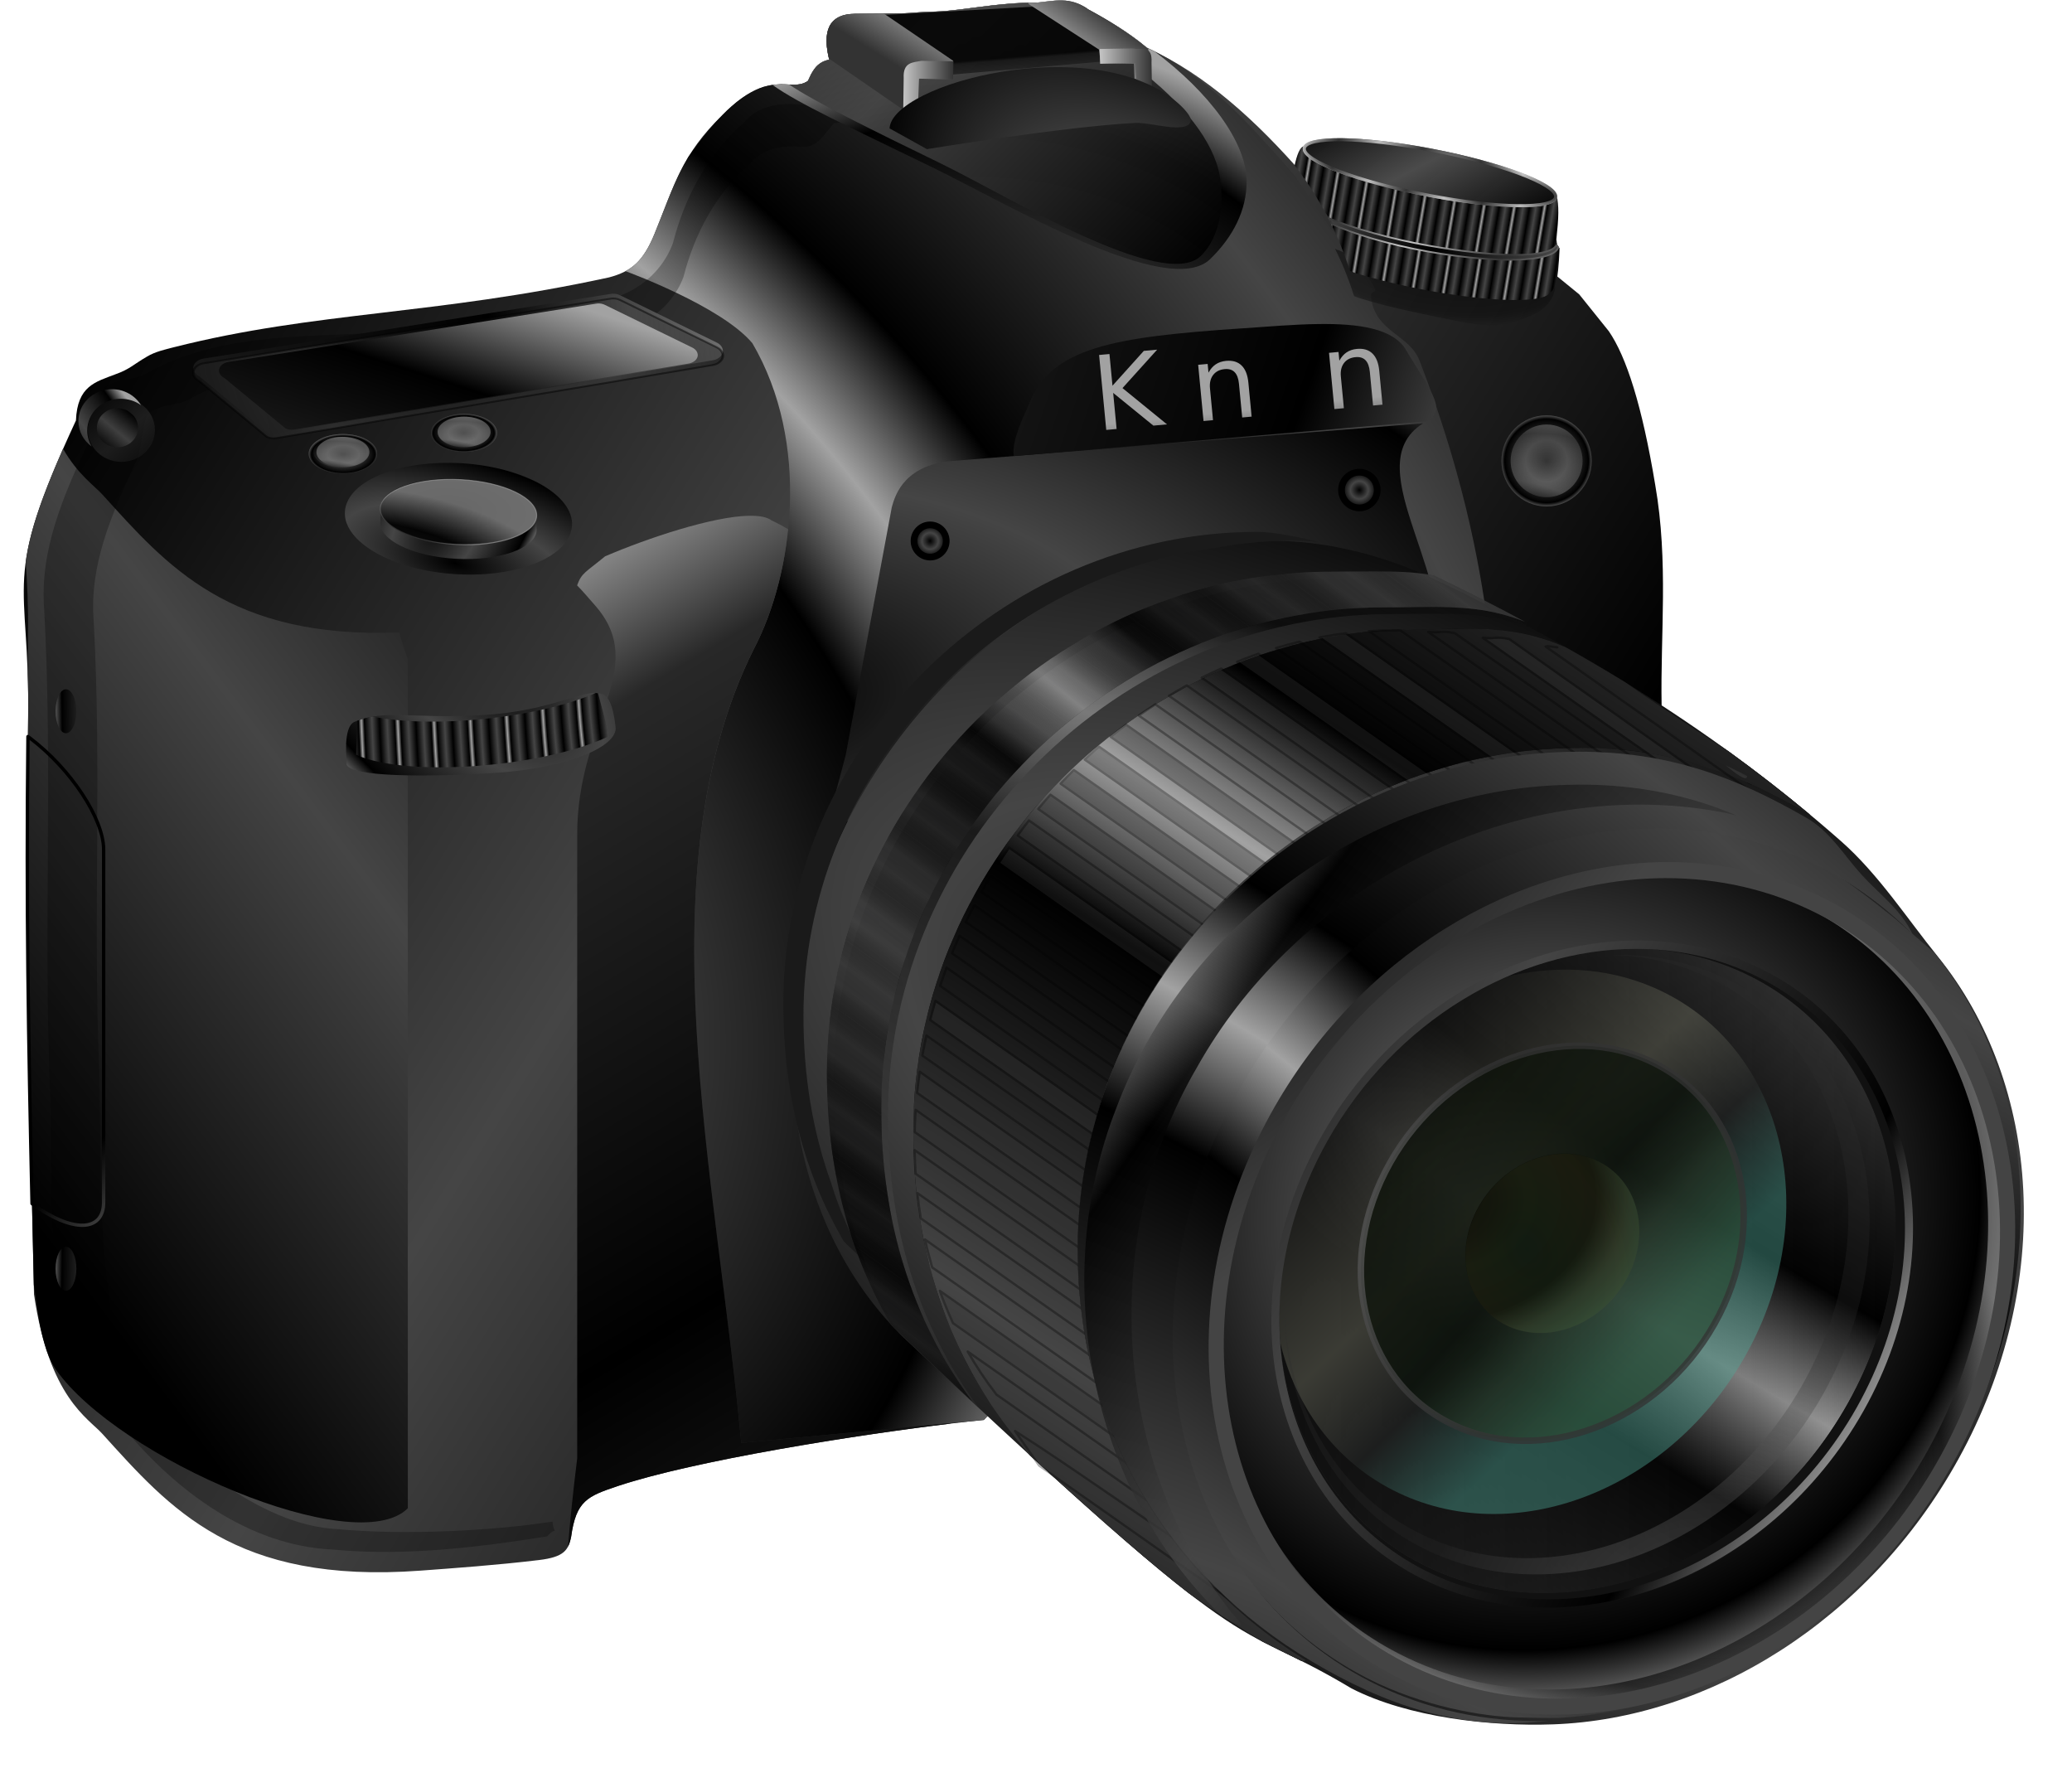 <?xml version="1.0" encoding="UTF-8"?><svg xmlns="http://www.w3.org/2000/svg" xmlns:xlink="http://www.w3.org/1999/xlink" height="528.6" preserveAspectRatio="xMidYMid meet" version="1.0" viewBox="3.3 1.2 617.7 528.6" width="617.7" zoomAndPan="magnify"><defs><radialGradient cx="504.19" cy="348.81" gradientTransform="matrix(1.12 .152 -.057 .423 -45.335 130.68)" gradientUnits="userSpaceOnUse" id="A" r="39.555" xlink:actuate="onLoad" xlink:show="other" xlink:type="simple" xmlns:xlink="http://www.w3.org/1999/xlink"><stop offset="0"/><stop offset=".821" stop-color="#0e0e0e"/><stop offset="1" stop-color="#1d1d1d"/></radialGradient><radialGradient cx="485.23" cy="424.03" gradientTransform="matrix(5.588 .449 -.286 2.58 -2385 -884.39)" gradientUnits="userSpaceOnUse" id="S" r="6.322" xlink:actuate="onLoad" xlink:show="other" xlink:type="simple" xmlns:xlink="http://www.w3.org/1999/xlink"><stop offset="0"/><stop offset=".821" stop-color="#141414"/><stop offset="1" stop-color="#444" stop-opacity="0"/></radialGradient><radialGradient cx="577.04" cy="768.64" gradientTransform="matrix(1 0 0 1.058 0 -37.78)" gradientUnits="userSpaceOnUse" id="am" r="90.513" xlink:actuate="onLoad" xlink:show="other" xlink:type="simple" xmlns:xlink="http://www.w3.org/1999/xlink"><stop offset="0" stop-color="#c3c3c3"/><stop offset="1" stop-color="#2c2c2c"/></radialGradient><radialGradient cx="499.87" cy="663.99" gradientTransform="matrix(1.768 -.824 1.166 2.502 -1136.8 -605.96)" gradientUnits="userSpaceOnUse" id="ap" r="26.881" xlink:actuate="onLoad" xlink:show="other" xlink:type="simple" xmlns:xlink="http://www.w3.org/1999/xlink"><stop offset="0" stop-color="#3c593f"/><stop offset=".5" stop-color="#815f37"/><stop offset="1" stop-color="#1f331c"/></radialGradient><radialGradient cx="539.32" cy="947.39" gradientTransform="rotate(135 1599.32 1332.892) scale(3.432 3.198)" gradientUnits="userSpaceOnUse" id="aq" r="126.8" xlink:actuate="onLoad" xlink:show="other" xlink:type="simple" xmlns:xlink="http://www.w3.org/1999/xlink"><stop offset="0"/><stop offset=".814" stop-color="#141414"/><stop offset="1" stop-color="#444"/></radialGradient><radialGradient cx="320.09" cy="368.51" gradientTransform="rotate(-44.999 99.197 998.43) scale(2.135 2.141)" gradientUnits="userSpaceOnUse" id="n" r="70.672" xlink:actuate="onLoad" xlink:href="#a" xlink:show="other" xlink:type="simple" xmlns:xlink="http://www.w3.org/1999/xlink"/><radialGradient cx="331.49" cy="331.07" gradientTransform="rotate(-134.999 686.32 586.32) scale(3.092 1.68)" gradientUnits="userSpaceOnUse" id="u" r="44.376" xlink:actuate="onLoad" xlink:href="#a" xlink:show="other" xlink:type="simple" xmlns:xlink="http://www.w3.org/1999/xlink"/><radialGradient cx="194.13" cy="474.25" gradientTransform="rotate(45 595.272 141.25) scale(2.875 1.36)" gradientUnits="userSpaceOnUse" id="y" r="40.19" xlink:actuate="onLoad" xlink:href="#a" xlink:show="other" xlink:type="simple" xmlns:xlink="http://www.w3.org/1999/xlink"/><radialGradient cx="167.42" cy="136.54" gradientTransform="matrix(.01 .443 -.143 .003 287.78 399.26)" gradientUnits="userSpaceOnUse" id="z" r="37.766" spreadMethod="reflect" xlink:actuate="onLoad" xlink:href="#a" xlink:show="other" xlink:type="simple" xmlns:xlink="http://www.w3.org/1999/xlink"/><radialGradient cx="523.32" cy="409.35" gradientUnits="userSpaceOnUse" id="I" r="12.256" xlink:actuate="onLoad" xlink:href="#a" xlink:show="other" xlink:type="simple" xmlns:xlink="http://www.w3.org/1999/xlink"/><radialGradient cx="523.95" cy="399.7" gradientUnits="userSpaceOnUse" id="J" r="21.341" xlink:actuate="onLoad" xlink:href="#d" xlink:show="other" xlink:type="simple" xmlns:xlink="http://www.w3.org/1999/xlink"/><radialGradient cx="523.85" cy="402.95" gradientTransform="matrix(1.516 0 0 -1.516 -269.94 1029.5)" gradientUnits="userSpaceOnUse" id="K" r="14.081" xlink:actuate="onLoad" xlink:href="#d" xlink:show="other" xlink:type="simple" xmlns:xlink="http://www.w3.org/1999/xlink"/><radialGradient cx="65.711" cy="384.4" gradientTransform="matrix(-.318 1.824 -1.442 -.437 777.69 414.09)" gradientUnits="userSpaceOnUse" id="L" r="73.426" xlink:actuate="onLoad" xlink:href="#a" xlink:show="other" xlink:type="simple" xmlns:xlink="http://www.w3.org/1999/xlink"/><radialGradient cx="525.73" cy="411.12" gradientTransform="matrix(5.772 1.707 -.742 2.509 -2523 -1485.5)" gradientUnits="userSpaceOnUse" id="N" r="14.081" xlink:actuate="onLoad" xlink:href="#a" xlink:show="other" xlink:type="simple" xmlns:xlink="http://www.w3.org/1999/xlink"/><radialGradient cx="511.71" cy="336.38" gradientTransform="matrix(-.116 .508 -.29 -.1 658.26 107.72)" gradientUnits="userSpaceOnUse" id="ae" r="37.67" spreadMethod="reflect" xlink:actuate="onLoad" xlink:href="#b" xlink:show="other" xlink:type="simple" xmlns:xlink="http://www.w3.org/1999/xlink"/><radialGradient cx="471.81" cy="231.55" gradientTransform="matrix(1.024 -.236 .08 .331 -41.447 364.9)" gradientUnits="userSpaceOnUse" id="G" r="37.67" spreadMethod="reflect" xlink:actuate="onLoad" xlink:href="#b" xlink:show="other" xlink:type="simple" xmlns:xlink="http://www.w3.org/1999/xlink"/><radialGradient cx="511.71" cy="336.38" gradientTransform="matrix(.663 .682 -.26 .169 249.96 -71.647)" gradientUnits="userSpaceOnUse" id="E" r="37.67" spreadMethod="reflect" xlink:actuate="onLoad" xlink:href="#b" xlink:show="other" xlink:type="simple" xmlns:xlink="http://www.w3.org/1999/xlink"/><radialGradient cx="348.14" cy="436.78" gradientUnits="userSpaceOnUse" id="x" r="5.8" xlink:actuate="onLoad" xlink:href="#a" xlink:show="other" xlink:type="simple" xmlns:xlink="http://www.w3.org/1999/xlink"/><radialGradient cx="476.11" cy="421.59" gradientUnits="userSpaceOnUse" id="w" r="6.322" xlink:actuate="onLoad" xlink:href="#a" xlink:show="other" xlink:type="simple" xmlns:xlink="http://www.w3.org/1999/xlink"/><radialGradient cx="365.96" cy="812.8" gradientTransform="matrix(.586 -1.014 2.48 1.432 -1694.1 -146.51)" gradientUnits="userSpaceOnUse" id="j" r="183.66" spreadMethod="reflect" xlink:actuate="onLoad" xlink:href="#a" xlink:show="other" xlink:type="simple" xmlns:xlink="http://www.w3.org/1999/xlink"/><radialGradient cx="577.79" cy="851.58" gradientTransform="matrix(1.303 .752 -3.18 5.509 2393.6 -4258.1)" gradientUnits="userSpaceOnUse" id="ay" r="124.97" xlink:actuate="onLoad" xlink:href="#a" xlink:show="other" xlink:type="simple" xmlns:xlink="http://www.w3.org/1999/xlink"/><radialGradient cx="1432.4" cy="99.821" gradientTransform="matrix(.425 -.322 .345 .456 788.84 512.4)" gradientUnits="userSpaceOnUse" id="af" r="125.62" xlink:actuate="onLoad" xlink:href="#b" xlink:show="other" xlink:type="simple" xmlns:xlink="http://www.w3.org/1999/xlink"/><radialGradient cx="154.03" cy="478.39" gradientTransform="matrix(4.76 1.805 -.953 2.513 -125.55 -1001.1)" gradientUnits="userSpaceOnUse" id="U" r="23.811" xlink:actuate="onLoad" xlink:href="#a" xlink:show="other" xlink:type="simple" xmlns:xlink="http://www.w3.org/1999/xlink"/><radialGradient cx="472.98" cy="437.74" gradientTransform="matrix(4.109 8.495 -14.905 3.854 4732.9 -5225.9)" gradientUnits="userSpaceOnUse" id="T" r="6.322" xlink:actuate="onLoad" xlink:href="#a" xlink:show="other" xlink:type="simple" xmlns:xlink="http://www.w3.org/1999/xlink"/><radialGradient cx="481.15" cy="420.84" gradientTransform="matrix(5.387 -9.33 3.679 2.792 -4004 3474)" gradientUnits="userSpaceOnUse" id="O" r="6.322" xlink:actuate="onLoad" xlink:href="#a" xlink:show="other" xlink:type="simple" xmlns:xlink="http://www.w3.org/1999/xlink"/><radialGradient cx="454.13" cy="671.66" gradientTransform="rotate(45 890.647 -45.645) scale(2.305 1.057)" gradientUnits="userSpaceOnUse" id="ah" r="122.03" xlink:actuate="onLoad" xlink:href="#a" xlink:show="other" xlink:type="simple" xmlns:xlink="http://www.w3.org/1999/xlink"/><radialGradient cx="489.25" cy="655.96" gradientTransform="matrix(.183 1.944 -2.649 .249 2145.9 -480.1)" gradientUnits="userSpaceOnUse" id="an" r="26.881" xlink:actuate="onLoad" xlink:href="#c" xlink:show="other" xlink:type="simple" xmlns:xlink="http://www.w3.org/1999/xlink"/><radialGradient cx="516.23" cy="644.35" gradientTransform="matrix(.959 .096 -.091 .904 84.592 17.03)" gradientUnits="userSpaceOnUse" id="al" r="60.206" xlink:actuate="onLoad" xlink:href="#b" xlink:show="other" xlink:type="simple" xmlns:xlink="http://www.w3.org/1999/xlink"/><radialGradient cx="519.47" cy="630.24" gradientTransform="rotate(45 817.151 578.854) scale(1.26 1.305)" gradientUnits="userSpaceOnUse" id="ag" r="122.04" xlink:actuate="onLoad" xlink:href="#a" xlink:show="other" xlink:type="simple" xmlns:xlink="http://www.w3.org/1999/xlink"/><radialGradient cx="182.56" cy="585.37" gradientTransform="matrix(1.339 -1.339 1.782 1.782 -1221 -522.81)" gradientUnits="userSpaceOnUse" id="f" r="119.58" spreadMethod="reflect" xlink:actuate="onLoad" xlink:href="#a" xlink:show="other" xlink:type="simple" xmlns:xlink="http://www.w3.org/1999/xlink"/><radialGradient cx="495.8" cy="433.71" gradientTransform="matrix(4.249 .916 -1.583 2.388 -1256 -1061.3)" gradientUnits="userSpaceOnUse" id="at" r="6.322" xlink:actuate="onLoad" xlink:href="#a" xlink:show="other" xlink:type="simple" xmlns:xlink="http://www.w3.org/1999/xlink"/><radialGradient cx="493.35" cy="422.62" gradientTransform="matrix(4.249 -.916 -1.583 -2.388 -1256.9 1881.8)" gradientUnits="userSpaceOnUse" id="as" r="6.322" xlink:actuate="onLoad" xlink:href="#a" xlink:show="other" xlink:type="simple" xmlns:xlink="http://www.w3.org/1999/xlink"/><radialGradient cx="485.62" cy="423.01" gradientTransform="matrix(1.785 0 0 1.028 -693.66 -23.902)" gradientUnits="userSpaceOnUse" id="ar" r="6.322" xlink:actuate="onLoad" xlink:href="#a" xlink:show="other" xlink:type="simple" xmlns:xlink="http://www.w3.org/1999/xlink"/><radialGradient cx="495.8" cy="433.71" gradientTransform="matrix(4.249 .916 -1.583 2.388 -1219.9 -1067.3)" gradientUnits="userSpaceOnUse" id="aw" r="6.322" xlink:actuate="onLoad" xlink:href="#a" xlink:show="other" xlink:type="simple" xmlns:xlink="http://www.w3.org/1999/xlink"/><radialGradient cx="493.35" cy="422.62" gradientTransform="matrix(4.249 -.916 -1.583 -2.388 -1219.9 1875.8)" gradientUnits="userSpaceOnUse" id="av" r="6.322" xlink:actuate="onLoad" xlink:href="#a" xlink:show="other" xlink:type="simple" xmlns:xlink="http://www.w3.org/1999/xlink"/><radialGradient cx="485.62" cy="423.01" gradientTransform="matrix(1.719 0 0 .99 -625.7 -14.157)" gradientUnits="userSpaceOnUse" id="au" r="6.322" xlink:actuate="onLoad" xlink:href="#a" xlink:show="other" xlink:type="simple" xmlns:xlink="http://www.w3.org/1999/xlink"/><radialGradient cx="495.8" cy="433.71" gradientTransform="matrix(5.77 2.181 -2.149 5.686 -1408.7 -3090.2)" gradientUnits="userSpaceOnUse" id="R" r="6.322" xlink:actuate="onLoad" xlink:href="#a" xlink:show="other" xlink:type="simple" xmlns:xlink="http://www.w3.org/1999/xlink"/><radialGradient cx="493.35" cy="422.62" gradientTransform="matrix(5.77 -2.181 -2.149 -5.686 -1408.7 3916)" gradientUnits="userSpaceOnUse" id="Q" r="6.322" xlink:actuate="onLoad" xlink:href="#a" xlink:show="other" xlink:type="simple" xmlns:xlink="http://www.w3.org/1999/xlink"/><radialGradient cx="531.92" cy="412.9" gradientUnits="userSpaceOnUse" id="P" r="14.87" xlink:actuate="onLoad" xlink:href="#a" xlink:show="other" xlink:type="simple" xmlns:xlink="http://www.w3.org/1999/xlink"/><radialGradient cx="328.1" cy="508.23" gradientTransform="matrix(2.608 0 0 1.357 -630.14 -476.34)" gradientUnits="userSpaceOnUse" id="i" r="111.34" xlink:actuate="onLoad" xlink:href="#a" xlink:show="other" xlink:type="simple" xmlns:xlink="http://www.w3.org/1999/xlink"/><radialGradient cx="373.67" cy="909.76" gradientTransform="matrix(.586 -1.014 2.48 1.432 -1762.6 -415.67)" gradientUnits="userSpaceOnUse" id="k" r="183.66" spreadMethod="reflect" xlink:actuate="onLoad" xlink:href="#a" xlink:show="other" xlink:type="simple" xmlns:xlink="http://www.w3.org/1999/xlink"/><radialGradient cx="700.61" cy="864.88" gradientTransform="matrix(1.19 -1.19 2.792 2.805 -2750.7 -699.67)" gradientUnits="userSpaceOnUse" id="ax" r="124.97" spreadMethod="reflect" xlink:actuate="onLoad" xlink:href="#a" xlink:show="other" xlink:type="simple" xmlns:xlink="http://www.w3.org/1999/xlink"/><linearGradient id="c" xlink:actuate="onLoad" xlink:show="other" xlink:type="simple" xmlns:xlink="http://www.w3.org/1999/xlink"><stop offset="0"/><stop offset=".394" stop-color="#0c1209"/><stop offset=".683" stop-color="#080f08"/><stop offset=".821" stop-color="#223224"/><stop offset="1" stop-color="#2b4d38"/></linearGradient><linearGradient id="d" xlink:actuate="onLoad" xlink:show="other" xlink:type="simple" xmlns:xlink="http://www.w3.org/1999/xlink"><stop offset="0" stop-color="#3a3a3a"/><stop offset="1" stop-color="#181818"/></linearGradient><linearGradient id="b" xlink:actuate="onLoad" xlink:show="other" xlink:type="simple" xmlns:xlink="http://www.w3.org/1999/xlink"><stop offset="0" stop-color="#c5c5c5"/><stop offset="1" stop-color="#333"/></linearGradient><linearGradient id="a" xlink:actuate="onLoad" xlink:show="other" xlink:type="simple" xmlns:xlink="http://www.w3.org/1999/xlink"><stop offset="0"/><stop offset=".419" stop-color="#454545"/><stop offset=".839"/><stop offset="1" stop-color="#a2a2a2"/></linearGradient><linearGradient gradientUnits="userSpaceOnUse" id="W" spreadMethod="reflect" x1="756.14" x2="761.4" xlink:actuate="onLoad" xlink:show="other" xlink:type="simple" xmlns:xlink="http://www.w3.org/1999/xlink" y1="839.68" y2="832.24"><stop offset="0" stop-color="#0b0b0b"/><stop offset=".027"/><stop offset=".394" stop-color="#121212"/><stop offset=".683" stop-color="#313131"/><stop offset=".821" stop-color="#2a2a2b"/><stop offset="1" stop-color="#282828"/></linearGradient><linearGradient gradientUnits="userSpaceOnUse" id="p" x1="370" x2="371.12" xlink:actuate="onLoad" xlink:show="other" xlink:type="simple" xmlns:xlink="http://www.w3.org/1999/xlink" y1="292.74" y2="306.13"><stop offset="0"/><stop offset=".062" stop-color="#141414"/><stop offset="1" stop-color="#444"/></linearGradient><linearGradient gradientUnits="userSpaceOnUse" id="l" spreadMethod="reflect" x1="1098.6" x2="1101.9" xlink:actuate="onLoad" xlink:show="other" xlink:type="simple" xmlns:xlink="http://www.w3.org/1999/xlink" y1="945.29" y2="940"><stop offset="0" stop-color="#282828"/><stop offset=".179" stop-color="#161616"/><stop offset="1"/></linearGradient><linearGradient gradientUnits="userSpaceOnUse" id="aj" x1="426.44" x2="556.15" xlink:actuate="onLoad" xlink:show="other" xlink:type="simple" xmlns:xlink="http://www.w3.org/1999/xlink" y1="531.11" y2="667.56"><stop offset="0" stop-color="#0b0b0b"/><stop offset=".027"/><stop offset=".372" stop-color="#121212"/><stop offset=".683" stop-color="#777868"/><stop offset=".842" stop-color="#2d302f"/><stop offset="1" stop-color="#4ea797"/></linearGradient><linearGradient gradientUnits="userSpaceOnUse" id="ai" x1="452.17" x2="635.96" xlink:actuate="onLoad" xlink:show="other" xlink:type="simple" xmlns:xlink="http://www.w3.org/1999/xlink"><stop offset="0" stop-color="#0f0f0f"/><stop offset="1" stop-color="#0f0f0f" stop-opacity="0"/></linearGradient><linearGradient gradientUnits="userSpaceOnUse" id="h" x1="344.95" x2="190.05" xlink:actuate="onLoad" xlink:show="other" xlink:type="simple" xmlns:xlink="http://www.w3.org/1999/xlink" y1="411.94" y2="152.97"><stop offset="0" stop-color="#181818"/><stop offset=".284"/><stop offset=".839" stop-color="#282828"/><stop offset="1" stop-color="#999"/></linearGradient><linearGradient gradientUnits="userSpaceOnUse" id="H" x1="-237.34" x2="296.63" xlink:actuate="onLoad" xlink:href="#a" xlink:show="other" xlink:type="simple" xmlns:xlink="http://www.w3.org/1999/xlink" y1="445.15" y2="351.46"/><linearGradient gradientUnits="userSpaceOnUse" id="Y" x1="120.16" x2="93.289" xlink:actuate="onLoad" xlink:href="#a" xlink:show="other" xlink:type="simple" xmlns:xlink="http://www.w3.org/1999/xlink" y1="416.82" y2="385.69"/><linearGradient gradientUnits="userSpaceOnUse" id="az" x1="91.397" x2="112.88" xlink:actuate="onLoad" xlink:href="#a" xlink:show="other" xlink:type="simple" xmlns:xlink="http://www.w3.org/1999/xlink" y1="415.47" y2="400.09"/><linearGradient gradientUnits="userSpaceOnUse" id="Z" x1="91.005" x2="74.474" xlink:actuate="onLoad" xlink:href="#a" xlink:show="other" xlink:type="simple" xmlns:xlink="http://www.w3.org/1999/xlink" y1="171.44" y2="151.64"/><linearGradient gradientTransform="matrix(1.008 0 0 .825 -7.747 58.25)" gradientUnits="userSpaceOnUse" id="ad" spreadMethod="reflect" x1="501.03" x2="462.46" xlink:actuate="onLoad" xlink:href="#a" xlink:show="other" xlink:type="simple" xmlns:xlink="http://www.w3.org/1999/xlink" y1="357.47" y2="295.82"/><linearGradient gradientTransform="matrix(-1 0 0 1 181.04 166.17)" gradientUnits="userSpaceOnUse" id="ac" x1="72.172" x2="95.457" xlink:actuate="onLoad" xlink:href="#a" xlink:show="other" xlink:type="simple" xmlns:xlink="http://www.w3.org/1999/xlink" y1="487.78" y2="487.46"/><linearGradient gradientUnits="userSpaceOnUse" id="ab" x1="108.87" x2="85.586" xlink:actuate="onLoad" xlink:href="#a" xlink:show="other" xlink:type="simple" xmlns:xlink="http://www.w3.org/1999/xlink" y1="487.28" y2="487.61"/><linearGradient gradientUnits="userSpaceOnUse" id="aa" x1="90.136" x2="123.86" xlink:actuate="onLoad" xlink:href="#a" xlink:show="other" xlink:type="simple" xmlns:xlink="http://www.w3.org/1999/xlink" y1="626" y2="659.72"/><linearGradient gradientUnits="userSpaceOnUse" id="X" spreadMethod="reflect" x1="326.22" x2="428.75" xlink:actuate="onLoad" xlink:href="#a" xlink:show="other" xlink:type="simple" xmlns:xlink="http://www.w3.org/1999/xlink" y1="638.86" y2="515.9"/><linearGradient gradientUnits="userSpaceOnUse" id="V" spreadMethod="reflect" x1="272.65" x2="417.46" xlink:actuate="onLoad" xlink:href="#a" xlink:show="other" xlink:type="simple" xmlns:xlink="http://www.w3.org/1999/xlink" y1="741.64" y2="511.49"/><linearGradient gradientTransform="matrix(1.01 0 0 .767 2.716 90.012)" gradientUnits="userSpaceOnUse" id="M" x1="81.165" x2="183.15" xlink:actuate="onLoad" xlink:href="#a" xlink:show="other" xlink:type="simple" xmlns:xlink="http://www.w3.org/1999/xlink" y1="577.59" y2="337.8"/><linearGradient gradientTransform="matrix(.987 -.078 .077 .997 -19.493 57.485)" gradientUnits="userSpaceOnUse" id="F" spreadMethod="reflect" x1="503.05" x2="584.75" xlink:actuate="onLoad" xlink:href="#a" xlink:show="other" xlink:type="simple" xmlns:xlink="http://www.w3.org/1999/xlink" y1="314.31" y2="334.64"/><linearGradient gradientTransform="matrix(1.008 0 0 .825 -7.747 58.25)" gradientUnits="userSpaceOnUse" id="D" spreadMethod="reflect" x1="530.13" x2="418.48" xlink:actuate="onLoad" xlink:href="#b" xlink:show="other" xlink:type="simple" xmlns:xlink="http://www.w3.org/1999/xlink" y1="365.4" y2="248.97"/><linearGradient gradientUnits="userSpaceOnUse" id="C" spreadMethod="reflect" x1="517.81" x2="522.21" xlink:actuate="onLoad" xlink:href="#a" xlink:show="other" xlink:type="simple" xmlns:xlink="http://www.w3.org/1999/xlink" y1="337.06" y2="337.81"/><linearGradient gradientUnits="userSpaceOnUse" id="B" spreadMethod="reflect" x1="461.08" x2="465.57" xlink:actuate="onLoad" xlink:href="#a" xlink:show="other" xlink:type="simple" xmlns:xlink="http://www.w3.org/1999/xlink" y1="353.99" y2="354.74"/><linearGradient gradientUnits="userSpaceOnUse" id="t" x1="340.12" x2="355.09" xlink:actuate="onLoad" xlink:href="#b" xlink:show="other" xlink:type="simple" xmlns:xlink="http://www.w3.org/1999/xlink"/><linearGradient gradientUnits="userSpaceOnUse" id="s" x1="398.69" x2="414.28" xlink:actuate="onLoad" xlink:href="#b" xlink:show="other" xlink:type="simple" xmlns:xlink="http://www.w3.org/1999/xlink"/><linearGradient gradientUnits="userSpaceOnUse" id="r" x1="381.3" x2="393.85" xlink:actuate="onLoad" xlink:href="#b" xlink:show="other" xlink:type="simple" xmlns:xlink="http://www.w3.org/1999/xlink" y1="290.48" y2="273.51"/><linearGradient gradientUnits="userSpaceOnUse" id="q" x1="345.04" x2="332.55" xlink:actuate="onLoad" xlink:href="#b" xlink:show="other" xlink:type="simple" xmlns:xlink="http://www.w3.org/1999/xlink" y1="271.47" y2="291.62"/><linearGradient gradientUnits="userSpaceOnUse" id="o" x1="329.03" x2="500.84" xlink:actuate="onLoad" xlink:href="#a" xlink:show="other" xlink:type="simple" xmlns:xlink="http://www.w3.org/1999/xlink" y1="165.12" y2="336.93"/><linearGradient gradientUnits="userSpaceOnUse" id="m" spreadMethod="reflect" x1="409.14" x2="509.82" xlink:actuate="onLoad" xlink:href="#a" xlink:show="other" xlink:type="simple" xmlns:xlink="http://www.w3.org/1999/xlink" y1="792.68" y2="532.24"/><linearGradient gradientUnits="userSpaceOnUse" id="ao" x1="364.67" x2="598.65" xlink:actuate="onLoad" xlink:href="#a" xlink:show="other" xlink:type="simple" xmlns:xlink="http://www.w3.org/1999/xlink" y1="620.54" y2="755.63"/><linearGradient gradientUnits="userSpaceOnUse" id="ak" x1="491.01" x2="594.06" xlink:actuate="onLoad" xlink:href="#c" xlink:show="other" xlink:type="simple" xmlns:xlink="http://www.w3.org/1999/xlink" y1="548.27" y2="643.7"/><linearGradient gradientUnits="userSpaceOnUse" id="v" x1="-154.89" x2="488.71" xlink:actuate="onLoad" xlink:href="#a" xlink:show="other" xlink:type="simple" xmlns:xlink="http://www.w3.org/1999/xlink" y1="-36.171" y2="181.62"/><linearGradient gradientUnits="userSpaceOnUse" id="aA" x1="385.36" x2="384.06" xlink:actuate="onLoad" xlink:href="#a" xlink:show="other" xlink:type="simple" xmlns:xlink="http://www.w3.org/1999/xlink" y1="566.64" y2="441.17"/><linearGradient gradientUnits="userSpaceOnUse" id="g" x1="-58.544" x2="210.75" xlink:actuate="onLoad" xlink:href="#a" xlink:show="other" xlink:type="simple" xmlns:xlink="http://www.w3.org/1999/xlink" y1="270.3" y2="68.271"/><linearGradient gradientUnits="userSpaceOnUse" id="e" x1="17.805" x2="480.15" xlink:actuate="onLoad" xlink:href="#a" xlink:show="other" xlink:type="simple" xmlns:xlink="http://www.w3.org/1999/xlink" y1="122.57" y2="409.37"/></defs><g><path d="m319.94 7.5c-2.538-0.073-5.028 0.422-7.531 0.656-11.656-0.084-22.084 2.401-30.125 2.656-11.061 0.352-2.022 0.622-24 0.688-8.442 0.025-9.724 5.845-7.781 13.688-3.997 0.752-5.234 3.907-6.312 6.281-5.123 3.737-11.243-4.224-25.406 10.094-12.362 11.905-14.47 21.172-20.438 35.719-3.288 7.918-6.721 11-13.469 12.781-52.16 11.332-87.252 10.092-129.71 20.81-2.757 0.696-5.667 1.37-8.056 2.808-4.055 2.341-5.09 3.742-9.452 5.287-5.907 2.266-11.307 3.438-11.721 13.751-22.682 48.933-13.706 46.255-14.25 88.5-0.808 62.709 0.266 106.93 1.75 172 4.505 30.757 16.045 36.787 20.375 41.562 20.082 22.149 39.345 44.896 94.875 40.781 10.052-0.745 22.731-1.641 35.312-3.156 7.411-0.892 8.728-2.912 9.551-6.868 1.48-10.871 4.952-12.151 13.834-15.159 27.049-8.996 87.392-17.658 109.21-19.723l202.06-213.03c-0.394-21.083 2.099-42.806-1.906-65.719-3.915-23.614-8.596-38.192-13.844-45.812l-8.812-10.969-13.438-10.969c-0.587-2.945 1.326-1.141 1.656-4.281 2.181-20.765-3.154-14.028-24.375-24.656-6.985-3.499-27.664-8.036-37.406-5.188-2.849 0.833-8.469 9.688-8.469 9.688-14.034-16.09-29.089-30.009-46.875-38.125-5.492-4.645-12.533-8.771-17.438-11.406-2.69-1.981-5.274-2.615-7.812-2.688z" fill="url(#e)" transform="translate(0 -6.18)"/><path d="m307.625,8.281c-2.431.116-4.803.318-7.094.562l-.656.062c-.917.102-1.827.234-2.719.344-2.968.366-5.76.722-8.406,1.031-2.284.267-4.464.499-6.469.562-2.168.069-3.6.128-4.656.188-.477.03-.905.065-1.25.094-1.02.084-1.825.158-3.344.219h-.219c-.774.028-1.725.04-3.062.062h-.031l-1.531.031c-5.463.819-11.152,1.834-17.094,3-.03.043-.065.081-.094.125-.183.273-.358.539-.5.844-.162.348-.296.739-.406,1.125-.092.326-.161.649-.219,1-.031.183-.041.373-.062.562-.027.236-.049.473-.062.719-.016.303-.035.62-.031.938 .005.412.025.847.062,1.281s.089.858.156,1.312 .155.933.25,1.406c.095.469.192.952.312,1.438-.749.141-1.396.367-1.969.656s-1.07.634-1.5,1.031c-.287.263-.545.549-.781.844-.005.006.005.025 0,.031-.229.289-.434.568-.625.875-.09.144-.167.291-.25.438-.099.175-.222.355-.312.531-.004.008.004.023 0,.031-.324.633-.609,1.258-.875,1.844-.004.008.004.023 0,.031-.153.112-.314.19-.469.281-.165.097-.333.173-.5.25-.105.048-.206.115-.312.156-.227.087-.454.162-.688.219-.66.163-1.335.214-2.062.219h-.188c-1.677-.006-3.565-.239-5.812,0-.333.035-.682.098-1.031.156s-.697.132-1.062.219-.741.162-1.125.281l-.125.031c-.733.232-1.509.563-2.312.938-.423.197-.837.413-1.281.656-.87.478-1.794,1.038-2.75,1.719l-.125.094c-.444.32-.911.662-1.375,1.031l-.156.125c-.088.071-.161.146-.25.219-.405.331-.799.66-1.219,1.031-.412.364-.854.751-1.281,1.156-.131.124-.243.247-.375.375-.305.295-.593.59-.906.906-3.053,3.081-6.474,7.193-10.344,12.688-.036.06-.058.127-.094.188-3.915,6.555-6.136,13.279-9.562,21.75l-.094.25-.344.844c-.132.317-.274.636-.406.938-.072.164-.147.341-.219.5-.175.386-.354.764-.531,1.125-.241.489-.472.961-.719,1.406-.017.031-.045.063-.062.094-.264.472-.538.918-.812,1.344-.27.418-.561.812-.844,1.188-.281.373-.548.728-.844,1.062l-.031.031c-.065.073-.122.148-.188.219-.239.261-.499.511-.75.75-.274.259-.554.516-.844.75l-.125.094c-.24.189-.498.357-.75.531-.104.073-.206.149-.312.219-.195.127-.392.256-.594.375l-.531.312c0,0 28.509,10.357 37.812,21.469 17.356,29.594 12.303,68.663.406,91.188-33.072,66.256-11.157,156.764-3.719,236.625l72.312-6.844 150.75-158.906c.001-.01-.001-.021 0-.031 4.82-44.371 2.527-96.334-20.844-156.812-3.01-7.79-12.963-8.484-14.438-18.531-.756-5.149 7.188,4.282-9.719-18.625-.436,1.617-12.938-17.844-12.938-17.844-14.034-16.09-26.433-30.166-44.219-38.281-2.059-1.742-4.324-3.424-6.625-4.969-.767-.515-1.548-1.015-2.312-1.5-3.06-1.942-6.048-3.62-8.5-4.938-.443-.326-.875-.619-1.312-.875-5.784-.681-12.028-1.043-18.812-1.062z" fill="url(#f)" transform="translate(0 -6.18)"/><path d="m22.094 134.97c-6.989 15.843-9.995 25.492-11.125 33.75 0.411 5.933 0.804 12.901 0.688 21.969-0.048 3.693-0.059 7.502-0.094 11.25 0.131 3.872 0.189 8.143 0.125 13.094-0.166 12.893-0.23 24.89-0.25 36.562 0.136 35.502 0.652 72.028 1.375 107.44 0.173 8.449 0.373 16.84 0.562 25.125 0.576 3.522 1.124 8.998 2.312 14.281 0.127 0.5 0.244 0.987 0.375 1.469 0.023 0.093 0.039 0.189 0.062 0.281 0.323 1.175 0.654 2.303 1 3.375 0.04 0.116 0.084 0.229 0.125 0.344 0.728 2.051 1.598 3.948 2.688 5.5 18.571 26.462 89.441 56.907 104.94 41.375v-253c-0.791-2.35-1.678-5.114-2.625-8.062-50.604 1.939-69.155-19.858-88.438-41.125-2.455-2.708-7.228-5.83-11.719-13.625z" fill="url(#g)"/><path d="m226.56 154.94c-10.843 0.224-30.074 6.604-42.875 12.094-5.929 4.881-6.961 4.894-8.344 8.656 1.938 1.969 3.807 4.233 5.188 5.781 16.759 18.803-5.319 34.99-5.156 68.812v185.66c-1.215 9.722-2.107 18.452-2.75 26.312 0.432-0.823 0.707-1.796 0.938-2.906 1.48-10.871 4.931-12.148 13.812-15.156 23.422-7.79 71.78-15.309 98.5-18.531l0.125-0.031c0.572-0.141 1.141-0.255 1.688-0.312l-63.406 6c-7.438-79.861-29.353-170.37 3.719-236.62 5.064-9.588 8.866-22.174 10.25-35.75-2.767-1.633-4.875-2.594-4.875-2.594-1.391-1.06-3.776-1.469-6.812-1.406z" fill="url(#h)"/><g id="change1_1"><path d="m324.59 308.52c0.508 3.269-3.034 3.465-5.156 3.75-2.736 3.031-5.169 7.819-10.094 6.969-5.45-0.349-11.267 0.589-14.781 5.031-10.124 8.698-16.668 20.902-19.938 33.781-3.574 9.605-12.942 16.172-23.219 16.156-17.574 2.289-35.099 5.408-52.469 8.438-23.879 1.99-49.517-0.358-71.125 11.594-4.016 2.554-9.989 1.435-13.188 5.125-1.749 4.713-1.161 10.09-3.625 14.656-6.794 14.653-13.513 29.862-12.219 46.438 2.441 44.402-0.199 88.911 1.625 133.34 0.683 22.196-0.317 44.601 2.781 66.625 2.386 11.565-2.638 23.612 6.125 31.188 14.469 17.401 38.829 38.659 62.219 39.719 19.016 1.799 45.327 0.652 64.031-2.25 0.568 4.865 1.8 0.802-1.594 4.406-20.887 3.333-42.565 5.954-63.875 3.938-24.935-1.13-46.638-17.387-62.062-35.938-9.342-8.076-16.769-18.796-19.312-31.125-3.303-23.479-2.241-47.368-2.969-71.031-1.945-47.368 0.883-94.821-1.719-142.16-1.38-17.671 5.757-33.879 13-49.5 2.627-4.868 2.01-10.6 3.875-15.625 3.41-3.933 9.782-2.746 14.062-5.469 23.035-12.741 50.356-10.222 75.812-12.344 18.517-3.23 37.202-6.559 55.938-9 10.955 0.016 20.94-6.979 24.75-17.219 3.486-13.73 10.488-26.758 21.281-36.031 3.746-4.735 9.94-5.747 15.75-5.375 5.25 0.907 7.833-4.175 14.711-7.078-2.243 1.548 1.554 6.353 1.383 8.984z" fill="inherit" opacity=".27" transform="translate(-67.554 -274.32)"/></g><path d="m427.56 133.56-141.88 11.344c-13.741 1.892-15.763 11.156-16.531 13.719l-13.719 73.781-5.656 21.281 180.44-45.438c10.34-26.692-23.596-61.536-2.656-74.688z" fill="url(#i)" transform="translate(0 -6.18)"/><path d="m449.38 436.69c-47.114 0.135-95.862 29.139-122.84 77.969-30.871 55.868-24.501 121.56 12.95 158.83 109.82 103.78 96.058 82.473 134.3 105.34 16.918 8.651 41.446 11.363 60.066 10.696 46.61-1.669 94.183-30.844 120.84-79.081 28.907-52.313 24.714-111.7-6.217-149.88-4.492-5.545-8.886-11.65-13.556-17.602-2.335-2.976-4.739-5.913-7.258-8.724s-5.155-5.493-7.952-7.96c-35.979-31.723-77.061-57.177-120.95-77.96-15.282-7.236-32.334-11.674-49.375-11.625z" fill="url(#j)" transform="translate(-67.554 -274.32)"/><path d="m563.15 521.49c-47.645 0.136-96.902 29.395-124.19 78.594-37.155 66.995-19.437 145.68 39.594 175.75 16.602 8.458 34.575 11.4 45.003 11.632s11.642 0.17 12.855 0.09c45.438-2.977 91.367-31.145 117.33-78.128 28.907-52.313 24.712-111.72-6.219-149.91-27.249-23.507-7.406-6.469-7.406-6.469s-16.735-14.598-27.031-19.844c-15.68-7.988-32.704-11.768-49.938-11.719z" fill="url(#k)" transform="translate(-67.554 -274.32)"/><path d="m505.625,463c-3.815.018-7.902.094-12.469.094-81.265,0-150.031,68.303-150.031,149.469 0,38.044 11.59,70.348 34.781,96.781 .039.044.086.081.125.125 22.22,20.375 36.755,32.864 47.188,40.938l.438.312c7.576,5.365 15.281,10.409 21.5,14.094 3.704,1.931 7.357,3.646 11.562,5.75 .743.162 1.21.111 1.312-.219l-.094-.062c-.997-.618-1.989-1.237-2.969-1.875-.542-.353-1.089-.703-1.625-1.062-1.004-.673-1.985-1.368-2.969-2.062-1.235-.871-2.453-1.752-3.656-2.656-1.212-.911-2.415-1.837-3.594-2.781-1.185-.949-2.349-1.924-3.5-2.906-1.022-.873-2.036-1.758-3.031-2.656l-.75-.688c-.892-.816-1.787-1.632-2.656-2.469-.128-.123-.248-.252-.375-.375-1.019-.988-2.013-1.984-3-3-1.002-1.032-2-2.065-2.969-3.125-.1-.109-.182-.235-.281-.344-.943-1.038-1.871-2.091-2.781-3.156-.966-1.13-1.915-2.279-2.844-3.438-.908-1.133-1.815-2.277-2.688-3.438-.238-.317-.452-.65-.688-.969-.416-.564-.842-1.117-1.25-1.688-.659-.921-1.301-1.844-1.938-2.781l-.781-1.156c-.434-.653-.859-1.308-1.281-1.969-.505-.789-1.011-1.575-1.5-2.375-.155-.253-.284-.527-.438-.781-.575-.955-1.166-1.905-1.719-2.875-.27-.473-.517-.961-.781-1.438-.539-.972-1.078-1.951-1.594-2.938-.611-1.167-1.203-2.344-1.781-3.531-.459-.942-.905-1.889-1.344-2.844-.158-.343-.314-.687-.469-1.031-.35-.777-.695-1.558-1.031-2.344-.281-.656-.573-1.307-.844-1.969-.274-.669-.517-1.357-.781-2.031-.358-.916-.723-1.824-1.062-2.75-.511-1.394-1-2.803-1.469-4.219-.11-.331-.205-.668-.312-1-.316-.978-.642-1.949-.938-2.938-.203-.679-.369-1.379-.562-2.062-.273-.965-.559-1.932-.812-2.906-.388-1.495-.752-2.984-1.094-4.5-.304-1.348-.608-2.697-.875-4.062-.024-.124-.039-.251-.062-.375-.096-.499-.19-.999-.281-1.5-.189-1.037-.364-2.079-.531-3.125-.053-.331-.105-.668-.156-1-.195-1.275-.368-2.556-.531-3.844-.266-2.107-.477-4.234-.656-6.375-.088-1.058-.183-2.121-.25-3.188-.023-.372-.042-.752-.062-1.125-.158-2.862-.25-5.738-.25-8.656 0-1.268.029-2.52.062-3.781 .067-2.523.177-5.036.375-7.531 .099-1.247.213-2.51.344-3.75 .262-2.479.613-4.929 1-7.375 1.55-9.783 4.077-19.296 7.5-28.406 1.284-3.417 2.692-6.762 4.219-10.062 23.908-51.715 76.852-88.562 136.531-88.562 1.676,0 3.315.036 4.938.094 1.565.055 3.105.142 4.625.25h.156c1.178.085 2.347.196 3.5.312 .946.095 1.882.197 2.812.312 .753.094 1.507.174 2.25.281 .917.132 1.816.317 2.719.469 .155.026.314.036.469.062l.219.031c.944.164 1.883.345 2.812.531 .661.133 1.314.294 1.969.438 .975.213 1.945.419 2.906.656 1.226.302 2.449.598 3.656.938l.188.062c.199.056.395.13.594.188 1.012.293 2.03.588 3.031.906l.188.062c1.013.324 2.028.649 3.031,1l.531.188c1.175.417 2.335.86 3.5,1.312 .126.049.25.107.375.156 1.214.476 2.419.956 3.625,1.469 .013.005.019.026.031.031 2.443,1.04 4.879,2.154 7.312,3.344 1.214.594 2.439,1.214 3.656,1.844 1.214.628 2.436,1.274 3.656,1.938 1.771.962 3.552,1.935 5.344,2.969 .106.061.207.126.312.188-7.898-6.586-16.016-12.904-24.344-18.938-9.536-6.341-19.07-12.5-24.969-16.594-2.106-1.462-3.948-2.727-5.781-3.969-5.784-3.568-11.663-7.017-17.594-10.375-.27-.121-.542-.259-.812-.375-11.099-4.783-19.992-5.273-31.438-5.219zm-59.312,287.594c.251.31.495.63.75.938 .296.358.605.708.906,1.062 .51.599 1.008,1.194 1.531,1.781l.719.812c.385.424.795.832 1.188,1.25l.594.625c.427.447.846.904 1.281,1.344-1.817-2.324-4.073-4.949-6.969-7.812z" fill="url(#l)" transform="translate(-67.554 -274.32)"/><path d="m481.88 447.84c-3.815 0.018-7.902 0.094-12.469 0.094-81.265 0-150.03 68.303-150.03 149.47 0 28.195 6.387 53.226 19.125 75.062 0.327 0.335 0.637 0.669 0.969 1 8.491 8.024 16.031 15.081 23.125 21.688-18.02-24.525-27.031-53.59-27.031-87.125 0-81.166 68.766-149.47 150.03-149.47 4.566 0 8.654-0.076 12.469-0.094 10.73-0.051 19.211 0.38 29.375 4.375-8.909-4.802-17.946-9.405-27.125-13.781-5.905-1.093-11.737-1.25-18.438-1.219zm105.5 57.875c2.814 2.315 5.628 4.34 6.188 3.594 0.098-0.131 0.156-0.29 0.156-0.469-2.119-1.097-4.229-2.137-6.344-3.125zm-164.88 229.66c2.249 2.781 4.626 5.454 7.156 8-1.847-2.375-4.174-5.056-7.156-8z" fill="url(#m)" opacity=".614" transform="translate(-67.554 -274.32)"/><g id="change2_1"><path d="m445.656,434.062c-76.525,0-141.281,64.318-141.281,140.75 0,26.55 6.005,50.125 18,70.688 .308.315.593.626.906.938 1.934,1.828 3.664,3.461 5.5,5.188l-.156-.25c-.482-.844-.946-1.705-1.406-2.562-.223-.416-.438-.83-.656-1.25-.194-.373-.372-.749-.562-1.125-.112-.221-.233-.434-.344-.656-.448-.901-.887-1.803-1.312-2.719-.456-.982-.883-1.971-1.312-2.969-.428-.995-.848-1.99-1.25-3-.125-.313-.253-.623-.375-.938-.268-.69-.526-1.397-.781-2.094-.325-.888-.664-1.789-.969-2.688-.046-.135-.08-.271-.125-.406-.223-.664-.444-1.33-.656-2-.118-.373-.229-.75-.344-1.125-.008-.022-.024-.041-.031-.062-5.416-15.14-8.125-31.631-8.125-49.469 0-70.44 55.007-130.595 123.531-139.594 .901-.166 1.817-.323 2.719-.469 .896-.145 1.791-.281 2.688-.406 1.429-.199 2.851-.352 4.281-.5 .866-.091 1.727-.178 2.594-.25l.344-.031c.966-.077 1.941-.134 2.906-.188l.594-.031c.552-.027 1.104-.043 1.656-.062 1.228-.043 2.462-.09 3.688-.094 2.819-.008 5.626.114 8.438.344-5.959-1.478-13.238-2.972-18.156-2.969z" fill="#1a1a1a" transform="translate(-67.554 -274.32)"/></g><path d="m387.5 275.66c-2.538-0.073-5.028 0.422-7.531 0.656-11.656-0.084-22.084 2.401-30.125 2.656-11.061 0.352-2.022 0.59-24 0.656-8.442 0.025-9.724 5.845-7.781 13.688-3.997 0.752-5.234 3.939-6.312 6.312-2.828 2.062-5.969 0.575-10.594 1.219 7.976 5.662 22.186 12.178 47.594 24.531 22.47 10.924 70.42 39.472 82.875 27.375 6.886-6.688 10.875-14.621 10.875-23.125 0-11.751-11.302-26.652-27.406-38.75-0.776-0.381-1.558-0.766-2.344-1.125-2.059-1.742-4.325-3.423-6.625-4.969-0.176-0.118-0.355-0.227-0.531-0.344-5.428-3.332-11.178-6.295-17.094-8.719h-0.031c-0.319-0.028-0.651-0.053-0.969-0.062z" fill="url(#n)" transform="translate(-67.554 -274.32)"/><path d="m377.81 276.31c-10.78 0.206-20.43 2.417-27.969 2.656-11.061 0.352-2.022 0.59-24 0.656-8.442 0.025-9.724 5.845-7.781 13.688-3.997 0.752-5.234 3.939-6.312 6.312-1.685 1.229-3.47 1.189-5.625 1.094 7.473 5.058 23.542 13.008 45.25 23.562 19.926 9.688 66.424 38.259 77.469 27.531 6.106-5.931 6.935-16.349 5.656-23.781-1.75-10.171-10.781-21.865-25.062-32.594-0.688-0.338-0.615-2.432-1.312-2.75-1.826-1.545-3.835-3.035-5.875-4.406l-0.469-0.312c-4.813-2.955-9.91-5.569-15.156-7.719h-0.031c-0.283-0.025-0.594-0.054-0.875-0.062-1.067-0.031-3.497-1.923-6-3.875-0.643-3e-3 -1.271-0.012-1.906 0z" fill="url(#o)" opacity=".922" transform="translate(-67.554 -274.32)"/><path d="m332.25 280.11 49.25-2.75 26.75 15.75-57.75 5z" fill="url(#p)" opacity=".865" transform="translate(-67.554 -274.32)"/><path d="m334.188,279.594c-2.253.024-4.346.019-8.344.031-8.329.025-9.674,5.692-7.844,13.375l22.125,15.25 4.375-3 .25-6.25 10.125.25 .125-5.625-20.375-13.875-.438-.156z" fill="url(#q)" transform="translate(-67.554 -274.32)"/><path d="m387.5 275.66c-2.538-0.073-5.028 0.422-7.531 0.656-0.834-6e-3 -1.648-0.019-2.469 0l-0.094 0.344 21.062 13.625 0.531 4.062 9.875 0.188 0.188 4.406 4.938 2.125-0.844-11.125-0.406-0.188c-5.492-4.645-12.533-8.771-17.438-11.406-2.69-1.981-5.274-2.615-7.812-2.688z" fill="url(#r)" transform="translate(-67.554 -274.32)"/><path d="m414.14 294.17 0.143 9.294-0.098 0.062-4.558-3-0.26-6.25-10.548 0.25-0.13-4.375 0.065-0.031 9.864-0.161c2.744 0.52 5.827-1.06 5.522 4.211z" fill="url(#s)" transform="translate(-67.554 -274.32)"/><path d="m340.262,298.862-.137,9.294 .094.062 4.375-3 .25-6.25 10.125.25 .125-5.625-.062.219-9.468-.161c-2.634.52-5.564.346-5.301,5.211z" fill="url(#t)" transform="translate(-67.554 -274.32)"/><path d="m336.05 313.79c0.688-13.271 60.056-29.109 85.497-7.95 1.851 1.54 4.681 4.439 4.277 5.82-1.161 3.964-11.901 0.233-16.601 0.501-20.683 1.061-62.036 7.816-62.036 7.816z" fill="url(#u)" transform="translate(-67.554 -274.32)"/><path d="m396.31 103.97c-7.24 0.094-15.117 0.78-22.625 1.281-39.022 2.604-56.75 5.823-63.5 22.25-1.547 3.765-5.389 11.118-4.656 15.812l123.31-10.375c1.271-0.615 2.594-2.392 2.594-4.188 0-3.408-4.437-9.333-8.969-17.031-3.804-6.463-14.089-7.906-26.156-7.75z" fill="url(#v)" transform="translate(0 -6.18)"/><path d="m481.43 421.59c0 2.939-2.383 5.322-5.322 5.322s-5.322-2.383-5.322-5.322 2.383-5.322 5.322-5.322 5.322 2.383 5.322 5.322z" fill="url(#w)" stroke="#000" stroke-linecap="round" stroke-linejoin="round" stroke-width="2" transform="translate(-67.554 -274.32)"/><path d="m352.94 436.78c0 2.651-2.149 4.8-4.8 4.8s-4.8-2.149-4.8-4.8 2.149-4.8 4.8-4.8 4.8 2.149 4.8 4.8z" fill="url(#x)" stroke="#000" stroke-linecap="round" stroke-linejoin="round" stroke-width="2" transform="translate(-67.554 -274.32)"/><path d="m250.67 482.51c-5.813-2.228-14.006 4.953-36.332 6.191-21.178 1.175-28.261-1.884-37.749 1.961-3.651 1.48-2.318 11.785-2.423 12.179-1.004 3.78 18.037 4.596 42.649 3.189 24.076-1.376 38.282-8.258 37.549-13.774-0.095-0.712-0.726-8.609-3.694-9.747z" fill="url(#y)" transform="translate(-67.554 -274.32)"/><path d="m248.44 482.09c-7.762 3.406-19.562 6.288-32.969 7.688-13.246 1.383-25.249 1.025-33.531-0.656-1.547 0.269-3.075 0.689-4.656 1.281l-0.25 10.094c7.239 3.45 22.892 4.77 40.75 2.906 14.489-1.512 27.113-4.76 34.781-8.531l-3.438-12.719c-0.222-0.026-0.456-0.056-0.688-0.062z" fill="url(#z)" transform="translate(-67.554 -274.32)"/><path d="m468.844,349.643c.414.843.831,1.684 1.219,2.531-.002.01.002.021 0,.031 .228.499.468 1.0.688,1.5 .201.458.4.916.594,1.375 .157.373.317.751.469,1.125 .24.589.46,1.193.688,1.781 .731,1.899 1.402,3.797 2,5.688l.031.094c.491.195.94.395 1.5.594 4.827,1.5 10.459,2.957 16.625,4.25 20.563,4.312 24.238,5.638 34.875.938 3.239-1.431 6.178-4.03 6.938-8.045 0,0 .125-2.868-3.604-2.335-4.844.664-12.104-.079-17.897-.058-20.406-1.272-34.402-4.886-43.281-9.125 .093.162-.308-.038-.844-.344z" fill="url(#A)" opacity=".556" transform="translate(-67.554 -274.32)"/><path d="m467.594,342.143c.414.843.831,1.684 1.219,2.531-.002.01.002.021 0,.031 .228.499.468 1.0.688,1.5 .201.458.4.916.594,1.375 .157.373.317.751.469,1.125 .24.589.46,1.193.688,1.781 .731,1.899 1.402,3.797 2,5.688l.031.094c.491.195.94.395 1.5.594 4.827,1.5 10.459,2.957 16.625,4.25 20.563,4.312 39.093,5.114 41.375,1.812 .279-.403 1.466-.638 2.147-3.896s.853-9.541.853-9.541-.74-.642-.781-1.594c-.025-.029-.037-.063-.062-.094 .225,5.879-13.548,3.777-23.219,3.812-20.406-1.272-34.402-4.886-43.281-9.125 .093.162-.308-.038-.844-.344z" fill="url(#B)" transform="translate(-67.554 -274.32)"/><path d="m459.59 319.14c-1.222 0.034-2.148 2.782-2.781 5.688 2.176 2.782 4.285 5.815 6.281 9.094 0.975 1.601 1.904 3.21 2.781 4.844 0.014 0.018 0.017 0.044 0.031 0.062 0.975 1.272 1.879 2.529 2.531 3.656 8.878 4.242 22.853 7.851 43.281 9.125 10.109-0.037 24.729 2.267 23.125-4.656 0.703-6.688 0.804-10.051 0.062-13.406-0.219 0.106-0.777-1.059-1.031-0.969 0.76 0.821 0.974 1.579 0.531 2.219-2.282 3.301-20.812 2.499-41.375-1.812s-33.094-13.781-33.094-13.781c-0.117-0.045-0.232-0.066-0.344-0.062z" fill="url(#C)" transform="translate(-67.554 -274.32)"/><path d="m534.39 334.81c-2.282 3.301-20.802 2.482-41.365-1.83s-35.382-10.484-33.1-13.785 20.802-2.482 41.365 1.83 35.382 10.484 33.1 13.785z" fill="url(#D)" stroke="url(#E)" stroke-width=".912" transform="translate(-67.554 -274.32)"/><path d="m467.03 340.57c0.294 0.572 0.593 1.144 0.875 1.719 6.085 2.85 17.31 6.221 28.722 8.229 20.54 3.615 36.762 3.165 38.688-1 0.227-0.492-0.209-0.394-0.438-0.938-2.393 3.985-17.938 3.715-38.156 0.156-10.778-1.897-22.628-5.212-29.691-8.167z" fill="url(#F)" stroke="url(#G)" stroke-linecap="round" stroke-linejoin="round" stroke-width=".5" transform="translate(-67.554 -274.32)"/><path d="m244.09 359.91c-0.168 8e-3 -0.335 0.029-0.5 0.062l-108.68 22.705c-1.337 0.244-2.47 1.367-2.725 2.703s0.384 2.797 1.537 3.516l18.038 19.594c0.716 0.453 1.605 0.624 2.438 0.469l116.51-25.652c1.337-0.244 2.47-1.367 2.725-2.703s-0.384-2.797-1.537-3.516l-25.868-16.648c-0.573-0.366-1.258-0.554-1.938-0.531z" fill="url(#H)" transform="matrix(1.117 0 0 .849 -86.683 -216.813)"/><g stroke="#333" stroke-linecap="round" stroke-linejoin="round"><path d="m533.63 409.35c0 5.698-4.619 10.318-10.318 10.318s-10.318-4.619-10.318-10.318 4.619-10.318 10.318-10.318 10.318 4.619 10.318 10.318z" fill="url(#I)" opacity=".31" stroke-width="2.534" transform="matrix(1.691 .107 -.052 .825 -723.358 -237.804)"/><path d="m523.59 396.17c-7.225 0-13.081 5.857-13.081 13.081s5.857 13.081 13.081 13.081 13.081-5.857 13.081-13.081-5.857-13.081-13.081-13.081z" fill="url(#J)" opacity=".31" stroke-width="2.66" transform="matrix(1.612 .102 -.05 .786 -682.844 -219.982)"/><path d="m510.53 409.22c-2e-5 0.011 0 0.021 0 0.031 0 7.225 5.869 13.094 13.094 13.094 7.067 0 12.783-5.618 13.031-12.625-2.976 0.135-6.027 0.25-9.156 0.25-5.955 0-11.646-0.28-16.969-0.75z" fill="url(#K)" opacity=".31" stroke-width="2.66" transform="matrix(1.612 .102 -.05 .786 -682.844 -219.982)"/></g><path d="m244.09 359.91c-0.168 8e-3 -0.335 0.029-0.5 0.062l-108.68 22.705c-1.337 0.244-2.47 1.367-2.725 2.703s0.384 2.797 1.537 3.516l18.038 19.594c0.716 0.453 1.605 0.624 2.438 0.469l116.51-25.652c1.337-0.244 2.47-1.367 2.725-2.703s-0.384-2.797-1.537-3.516l-25.868-16.648c-0.573-0.366-1.258-0.554-1.938-0.531z" fill="url(#L)" opacity=".47" stroke="#000" stroke-width=".641" transform="matrix(1.117 0 0 .849 -86.683 -215.399)"/><path d="m249.18 365.97c-0.17 6e-3 -0.338 0.022-0.505 0.048l-109.73 17.409c-1.35 0.187-2.494 1.048-2.751 2.072s0.388 2.144 1.552 2.696l18.213 15.023c0.723 0.347 1.62 0.478 2.461 0.359l117.64-19.668c1.35-0.187 2.494-1.048 2.751-2.072s-0.388-2.144-1.552-2.696l-26.119-12.764c-0.579-0.28-1.27-0.424-1.956-0.407z" fill="url(#M)" transform="translate(-67.554 -274.32)"/><path d="m205.095,413.506c-17.12-.233-30.876,5.957-31.416,14.506-.198,3.135 1.419,6.158 4.371,8.851 .014.013.04.014.055.027 1.081.981 2.326,1.912 3.743,2.786 1.036.64 2.138,1.259 3.333,1.83 .026.012.056.015.082.027 .383.182.777.372 1.175.546l.082.027c.4.174.815.353 1.229.519l.055.027c.864.345 1.754.675 2.677.983l.055.027c.926.308 1.889.579 2.868.847l.055.027c.981.267 1.975.514 3.005.738l.082.027c1.023.221 2.076.399 3.142.574 2.217.367 4.517.643 6.884.792 7.001.443 13.523-.199 19.014-1.639 .395-.103.791-.217 1.175-.328l.191-.055 .929-.273c.13-.042.254-.094.382-.137 .424-.141.849-.285 1.257-.437 .279-.103.548-.193.82-.3 .13-.052.254-.111.382-.164l.765-.328c.133-.059.252-.131.382-.191 .381-.176.758-.334 1.12-.519l.628-.328c.142-.077.272-.167.41-.246 .196-.111.384-.214.574-.328l.41-.246c.045-.028.092-.053.137-.082 .258-.166.494-.347.738-.519l.055-.027c.154-.108.289-.217.437-.328l.41-.301 .41-.328c.136-.115.253-.238.382-.355 .206-.185.41-.356.601-.546l.137-.137c.097-.098.181-.201.273-.301 .215-.231.409-.472.601-.71 .197-.245.375-.486.546-.738s.322-.486.464-.738 .267-.512.382-.765c.121-.264.234-.522.328-.792 .182-.526.307-1.064.382-1.612 .028-.2.069-.399.082-.601 .576-9.119-14.117-17.477-32.81-18.659-1.168-.074-2.328-.094-3.469-.109z" fill="url(#N)" transform="translate(-67.554 -274.32)"/><path d="m138.31 152.5c-11.786-0.137-21.253 2.874-21.405 6.148s-0.203 4.117-0.22 4.352c-0.397 5.341 9.695 10.245 22.562 10.938s23.634-3.065 24.031-8.406c0.033-0.448-0.192-1.611 0.014-4.83s-9.74-7.416-22.608-8.108c-0.804-0.043-1.589-0.085-2.375-0.094z" fill="url(#O)" transform="translate(0 -6.18)"/><path d="m545.38 412.9c0 7.503-6.026 13.585-13.459 13.585s-13.459-6.082-13.459-13.585 6.026-13.585 13.459-13.585 13.459 6.082 13.459 13.585z" fill="url(#P)" transform="translate(-67.554 -274.32)"/><path d="m542.65 412.9c0-5.98-4.803-10.828-10.727-10.828s-10.727 4.848-10.727 10.828 4.803 10.828 10.727 10.828 10.727-4.848 10.727-10.828z" fill="url(#Q)" opacity=".44" transform="translate(-67.554 -274.32)"/><path d="m542.65 412.9c0 5.98-4.803 10.828-10.727 10.828s-10.727-4.848-10.727-10.828 4.803-10.828 10.727-10.828 10.727 4.848 10.727 10.828z" fill="url(#R)" opacity=".251" transform="translate(-67.554 -274.32)"/><path d="m230.83 429.16c-0.397 5.341-11.15 9.11-24.018 8.418s-22.978-5.583-22.581-10.924 11.15-9.11 24.018-8.418 22.978 5.583 22.581 10.924z" fill="url(#S)" transform="translate(-67.554 -274.32)"/><path d="m230.83 429.41c-0.397 5.341-11.15 9.11-24.018 8.418s-22.978-5.583-22.581-10.924 11.15-9.11 24.018-8.418 22.978 5.583 22.581 10.924z" fill="url(#T)" opacity=".637" stroke="url(#U)" stroke-linecap="round" stroke-linejoin="round" stroke-width=".3" transform="translate(-67.554 -274.32)"/><path d="m505.625,463c-3.815.018-7.902.094-12.469.094-81.265,0-150.031,68.303-150.031,149.469 0,38.044 11.59,70.348 34.781,96.781 .039.044.086.081.125.125 22.22,20.375 36.755,32.864 47.188,40.938l.438.312c7.576,5.365 15.281,10.409 21.5,14.094 3.704,1.931 7.357,3.646 11.562,5.75 .743.162 1.21.111 1.312-.219l-.094-.062c-.997-.618-1.989-1.237-2.969-1.875-.542-.353-1.089-.703-1.625-1.062-1.004-.673-1.985-1.368-2.969-2.062-1.235-.871-2.453-1.752-3.656-2.656-1.212-.911-2.415-1.837-3.594-2.781-1.185-.949-2.349-1.924-3.5-2.906-1.022-.873-2.036-1.758-3.031-2.656l-.75-.688c-.892-.816-1.787-1.632-2.656-2.469-.128-.123-.248-.252-.375-.375-1.019-.988-2.013-1.984-3-3-1.002-1.032-2-2.065-2.969-3.125-.1-.109-.182-.235-.281-.344-.943-1.038-1.871-2.091-2.781-3.156-.966-1.13-1.915-2.279-2.844-3.438-.908-1.133-1.815-2.277-2.688-3.438-.238-.317-.452-.65-.688-.969-.416-.564-.842-1.117-1.25-1.688-.659-.921-1.301-1.844-1.938-2.781l-.781-1.156c-.434-.653-.859-1.308-1.281-1.969-.505-.789-1.011-1.575-1.5-2.375-.155-.253-.284-.527-.438-.781-.575-.955-1.166-1.905-1.719-2.875-.27-.473-.517-.961-.781-1.438-.539-.972-1.078-1.951-1.594-2.938-.611-1.167-1.203-2.344-1.781-3.531-.459-.942-.905-1.889-1.344-2.844-.158-.343-.314-.687-.469-1.031-.35-.777-.695-1.558-1.031-2.344-.281-.656-.573-1.307-.844-1.969-.274-.669-.517-1.357-.781-2.031-.358-.916-.723-1.824-1.062-2.75-.511-1.394-1-2.803-1.469-4.219-.11-.331-.205-.668-.312-1-.316-.978-.642-1.949-.938-2.938-.203-.679-.369-1.379-.562-2.062-.273-.965-.559-1.932-.812-2.906-.388-1.495-.752-2.984-1.094-4.5-.304-1.348-.608-2.697-.875-4.062-.024-.124-.039-.251-.062-.375-.096-.499-.19-.999-.281-1.5-.189-1.037-.364-2.079-.531-3.125-.053-.331-.105-.668-.156-1-.195-1.275-.368-2.556-.531-3.844-.266-2.107-.477-4.234-.656-6.375-.088-1.058-.183-2.121-.25-3.188-.023-.372-.042-.752-.062-1.125-.158-2.862-.25-5.738-.25-8.656 0-1.268.029-2.52.062-3.781 .067-2.523.177-5.036.375-7.531 .099-1.247.213-2.51.344-3.75 .262-2.479.613-4.929 1-7.375 1.55-9.783 4.077-19.296 7.5-28.406 1.284-3.417 2.692-6.762 4.219-10.062 23.908-51.715 76.852-88.562 136.531-88.562 1.676,0 3.315.036 4.938.094 1.565.055 3.105.142 4.625.25h.156c1.178.085 2.347.196 3.5.312 .946.095 1.882.197 2.812.312 .753.094 1.507.174 2.25.281 .917.132 1.816.317 2.719.469 .155.026.314.036.469.062l.219.031c.944.164 1.883.345 2.812.531 .661.133 1.314.294 1.969.438 .975.213 1.945.419 2.906.656 1.226.302 2.449.598 3.656.938l.188.062c.199.056.395.13.594.188 1.012.293 2.03.588 3.031.906l.188.062c1.013.324 2.028.649 3.031,1l.531.188c1.175.417 2.335.86 3.5,1.312 .126.049.25.107.375.156 1.214.476 2.419.956 3.625,1.469 .013.005.019.026.031.031 2.443,1.04 4.879,2.154 7.312,3.344 1.214.594 2.439,1.214 3.656,1.844 1.214.628 2.436,1.274 3.656,1.938 1.771.962 3.552,1.935 5.344,2.969 .106.061.207.126.312.188-7.898-6.586-16.016-12.904-24.344-18.938-9.536-6.341-19.07-12.5-24.969-16.594-2.106-1.462-3.948-2.727-5.781-3.969-5.784-3.568-11.663-7.017-17.594-10.375-.27-.121-.542-.259-.812-.375-11.099-4.783-19.992-5.273-31.438-5.219zm-59.312,287.594c.251.31.495.63.75.938 .296.358.605.708.906,1.062 .51.599 1.008,1.194 1.531,1.781l.719.812c.385.424.795.832 1.188,1.25l.594.625c.427.447.846.904 1.281,1.344-1.817-2.324-4.073-4.949-6.969-7.812z" fill="url(#V)" transform="translate(-67.554 -274.32)"/><path d="m479.88 445.84c-3.815 0.018-7.902 0.094-12.469 0.094-81.265 0-150.03 68.303-150.03 149.47 0 28.195 6.387 53.226 19.125 75.062 0.327 0.335 0.637 0.669 0.969 1 8.491 8.024 16.031 15.081 23.125 21.688-18.02-24.525-27.031-53.59-27.031-87.125 0-81.166 68.766-149.47 150.03-149.47 4.566 0 8.654-0.076 12.469-0.094 10.73-0.051 19.211 0.38 29.375 4.375-8.909-4.802-17.946-9.405-27.125-13.781-5.905-1.093-11.737-1.25-18.438-1.219zm105.5 57.875c2.814 2.315 5.628 4.34 6.188 3.594 0.098-0.131 0.156-0.29 0.156-0.469-2.119-1.097-4.229-2.137-6.344-3.125zm-164.88 229.66c2.249 2.781 4.626 5.454 7.156 8-1.847-2.375-4.174-5.056-7.156-8z" fill="url(#W)" opacity=".679" transform="translate(-67.554 -274.32)"/><path d="m479.87 445.84c-3.815 0.018-7.902 0.094-12.469 0.094-81.265 0-150.03 68.303-150.03 149.47 0 28.195 6.387 53.226 19.125 75.062 0.327 0.335 0.637 0.669 0.969 1 8.491 8.024 16.031 15.081 23.125 21.688-18.02-24.525-27.031-53.59-27.031-87.125 0-81.166 68.766-149.47 150.03-149.47 4.566 0 8.654-0.076 12.469-0.094 10.73-0.051 19.211 0.38 29.375 4.375-8.909-4.802-17.946-9.405-27.125-13.781-5.905-1.093-11.737-1.25-18.438-1.219zm105.5 57.875c2.814 2.315 5.628 4.34 6.188 3.594 0.098-0.131 0.156-0.29 0.156-0.469-2.119-1.097-4.229-2.137-6.344-3.125zm-164.88 229.66c2.249 2.781 4.626 5.454 7.156 8-1.847-2.375-4.174-5.056-7.156-8z" fill="url(#X)" opacity=".642" transform="translate(-67.554 -274.32)"/><path d="m117.04 403.69c0 5.247-4.477 9.5-10 9.5s-10-4.253-10-9.5 4.477-9.5 10-9.5 10 4.253 10 9.5z" fill="url(#Y)" opacity=".362" transform="translate(-67.554 -274.32)"/><path d="m92 163c0 5.247-4.477 9.5-10 9.5s-10-4.253-10-9.5 4.477-9.5 10-9.5 10 4.253 10 9.5z" fill="url(#Z)" opacity=".862" transform="matrix(-.613 0 0 .613 88.586 28.79)"/><path d="m79.188 495.08c-0.567 50.493 0.129 90.24 1.219 139.22 11.885 8.736 21.344 8.609 21.344-0.438v-105.09c0-9.205-9.792-24.045-21.969-33.25l-0.594-0.438z" fill="none" stroke="url(#aa)" stroke-linecap="round" stroke-linejoin="round" transform="translate(-67.554 -274.32)"/><path d="m90.521 480.98c1.712 0 3.1 2.935 3.1 6.555s-1.388 6.555-3.1 6.555-3.1-2.935-3.1-6.555 1.388-6.555 3.1-6.555z" fill="url(#ab)" transform="translate(-67.554 -274.32)"/><path d="m90.521 660.26c1.712 0 3.1-2.935 3.1-6.555s-1.388-6.555-3.1-6.555-3.1 2.935-3.1 6.555 1.388 6.555 3.1 6.555z" fill="url(#ac)" transform="translate(-67.554 -274.32)"/><path d="m534.39 334.81c-2.282 3.301-20.802 2.482-41.365-1.83s-35.382-10.484-33.1-13.785 20.802-2.482 41.365 1.83 35.382 10.484 33.1 13.785z" fill="url(#ad)" opacity=".927" stroke="url(#ae)" stroke-width=".912" transform="translate(-67.554 -274.32)"/><g fill="url(#af)" stroke="#000" stroke-linecap="round" stroke-linejoin="round" stroke-width=".7" transform="translate(-1043.814 224.98)"><g opacity=".321"><path d="m752.16-397.72c-1.238 1.39-2.428 2.807-3.625 4.25l54.875 38.531 0.469-2.594 3.844-1.156-55.562-39.031z" transform="translate(608.11 410.83)"/><path d="m727.51-231.72c2.555 4.478 5.418 8.761 8.562 12.812l49.906 35.062c0.727 0.235 1.457 0.437 2.188 0.656v-0.656l-2.562-1.406c-1.01-1.619-1.993-3.275-2.938-4.938l0.156-2.688-55.312-38.844z" transform="translate(608.11 410.83)"/><path d="m719.19-249.82c1.182 3.276 2.486 6.496 3.938 9.625l54.938 38.594 0.188-1.188-2.812-2.125c-0.61-1.448-1.187-2.901-1.75-4.375l0.438-1.938-54.938-38.594z" transform="translate(608.11 410.83)"/><path d="m734.41-373.57c-0.958 1.59-1.902 3.209-2.812 4.844l53.031 37.25 5.094-2.719v-0.5l-55.312-38.875z" transform="translate(608.11 410.83)"/><path d="m739.818-381.973c-.043.062-.083.126-.125.188-.967,1.408-1.915,2.833-2.844,4.281-.041.064-.084.124-.125.188l53.188,37.344v-.344l5.594-2.562-55.688-39.094z" transform="translate(608.11 410.83)"/><path d="m714.76-265.13c0.62 2.804 1.355 5.585 2.156 8.312l53.406 37.531 1.062-3.5-2.812-2.781c-0.176-0.706-0.336-1.417-0.5-2.125l-53.312-37.438z" transform="translate(608.11 410.83)"/><path d="m840.286-445.817c-1.282.157-2.563.302-3.844.5l-.125.031c-1.093.17-2.19.362-3.281.562l-.688.125 57.281,40.25 3-2.656 4.969,1.438-57.312-40.25z" transform="translate(608.11 410.83)"/><path d="m712.474-278.973c.111,1.002.247,2.006.375,3 .035.269.058.544.094.812 .047.333.107.667.156,1 .132.921.251,1.833.406,2.75h.031l55.344,38.875 .219-.562c-2.235-2.379-4.022-5.107-2.656-7.969l-53.969-37.906z" transform="translate(608.11 410.83)"/><path d="m814.16-439.75c-2.127 0.735-4.24 1.559-6.344 2.406l58.656 41.188 3.625-4.281-55.938-39.312z" transform="translate(608.11 410.83)"/><path d="m854.19-446.72c-2.362 7e-3 -4.726 0.098-7.094 0.25l55.188 38.781 1.844-1.438 6.25 2.25 1.406-0.969-55.312-38.844c-0.757-0.013-1.524-0.033-2.281-0.031z" transform="translate(608.11 410.83)"/><path d="m713.19-315.13c-0.309 2.102-0.565 4.188-0.781 6.281l52.938 37.188 2.562-3.25-1.188-2.625-53.531-37.594z" transform="translate(608.11 410.83)"/><path d="m783.44-424.66c-1.664 1.079-3.306 2.191-4.938 3.344l57.812 40.625 2.625-4.969-55.5-39z" transform="translate(608.11 410.83)"/><path d="m745.76-390.04c-1.149 1.466-2.269 2.952-3.375 4.469l54.031 37.969 0.156-1.562 4.812-1.781-55.625-39.094z" transform="translate(608.11 410.83)"/><path d="m715.19-325.94c-0.444 1.992-0.859 3.978-1.219 5.969l53.188 37.375 2.469-2.719-1.188-3.219-53.25-37.406z" transform="translate(608.11 410.83)"/><path d="m803.07-435.32c-1.947 0.87-3.893 1.754-5.812 2.719l58.625 41.188 3.281-4.5-56.094-39.406z" transform="translate(608.11 410.83)"/><path d="m711.66-291.79c0.039 2.371 0.153 4.719 0.312 7.062l52.844 37.125c-0.563-2.327 0.496-3.606 1.688-5.656z" transform="translate(608.11 410.83)"/><path d="m766.63-412.04c-1.438 1.246-2.849 2.536-4.25 3.844l56.5 39.688 1.469-4.281 1.75-0.281-55.469-38.969z" transform="translate(608.11 410.83)"/><path d="m729.47-364.82c-0.88 1.685-1.718 3.365-2.531 5.062l53.156 37.344 4.125-2.562-0.062-1.406-54.688-38.438z" transform="translate(608.11 410.83)"/><path d="m711.97-303.79c-0.151 2.216-0.233 4.425-0.281 6.625l52.469 36.875 2.844-4.188-0.562-1.031-54.469-38.281z" transform="translate(608.11 410.83)"/><path d="m826.47-443.32c-2.354 0.563-4.726 1.175-7.062 1.875l58.312 40.969 3.562-3.688 1.344 0.281-56.156-39.438z" transform="translate(608.11 410.83)"/><path d="m759.13-405.07c-1.336 1.321-2.64 2.685-3.938 4.062l55.719 39.125 0.938-3.531 2.812-0.656-55.531-39z" transform="translate(608.11 410.83)"/><path d="m792.82-430.29c-1.788 0.978-3.555 2.033-5.312 3.094l58.312 40.969 2.969-4.75-55.969-39.312z" transform="translate(608.11 410.83)"/><path d="m741.6-208.04 7.219 10.312 70.312 49.375c-0.805-0.624-1.616-1.236-2.406-1.875-0.593-0.479-1.165-0.981-1.75-1.469-0.379-0.317-0.749-0.649-1.125-0.969-0.889-0.757-1.787-1.505-2.656-2.281-0.072-0.064-0.147-0.123-0.219-0.188-0.9-0.808-1.778-1.64-2.656-2.469l-0.156-0.625-0.75-0.25c-2.187-2.1-4.303-4.24-6.344-6.469l-0.219-1.406-1.625-0.656c-0.75-0.851-1.489-1.693-2.219-2.562-0.086-0.102-0.165-0.21-0.25-0.312-0.633-0.759-1.259-1.541-1.875-2.312-17.761-11.582-35.414-24.464-53.281-35.844z" transform="translate(608.11 410.83)"/><path d="m721.19-346.19c-0.675 1.819-1.304 3.643-1.906 5.469l53.312 37.469 2.812-2.344-0.594-2.906-53.625-37.688z" transform="translate(608.11 410.83)"/><path d="m774.724-418.567-.781.594c-.236.181-.481.352-.719.531l-.062.062-.031.031c-.047.037-.109.057-.156.094-.161.119-.311.252-.469.375-.801.625-1.585,1.262-2.375,1.906l57.219,40.219 2.094-4.844 .656-.062-55.375-38.906z" transform="translate(608.11 410.83)"/><path d="m725.068-355.692c-.347.778-.693,1.562-1.031,2.344-.149.344-.291.687-.438,1.031-.153.365-.319.729-.469,1.094-.107.259-.208.522-.312.781l53.281,37.438 3.344-2.438-.281-2.219-54.094-38.031z" transform="translate(608.11 410.83)"/><path d="m717.88-336.29c-0.566 1.906-1.106 3.811-1.594 5.719l53.312 37.438 2.531-2.406-0.938-3.281-53.312-37.469z" transform="translate(608.11 410.83)"/><path d="m864.76-446.25 50.938 35.781 0.094-0.062 6.062 2.656 3.5-1.25-52.656-36.75c-4.104-0.866-3.763 9e-3 -7.938-0.375z" transform="translate(608.11 410.83)"/><path d="m881.01-444.5c24.21 17.061 48.463 34.061 72.781 50.969l3.312 0.156 2.25-1-70.406-49.75c-4.104-0.866-3.763 9e-3 -7.938-0.375z" transform="translate(608.11 410.83)"/><path d="m507.125,232.25 3,.375-3-.375zm-.5.125 63.125,44.5-63.125-44.5z" transform="translate(1001.26 -263.44)"/></g></g><path d="m567.52 535.25c-44.371 0.127-90.259 27.451-115.67 73.438-34.602 62.62-18.105 136.18 36.87 164.29s127.61 0.117 162.21-62.504 18.075-136.18-36.9-164.29c-14.603-7.467-30.46-10.98-46.509-10.934zm-10.844 23.013c12.538-0.035 24.919 2.663 36.327 8.434 42.948 21.725 55.86 78.569 28.827 126.97s-83.776 70.041-126.72 48.316-55.83-78.569-28.797-126.97c19.852-35.541 55.702-56.652 90.367-56.75z" fill="url(#ag)" transform="translate(-67.554 -274.32)"/><g id="change3_1"><path d="m559.42 558.26c-0.464 9.6e-4 -0.921 0.021-1.386 0.03 12.078 0.156 23.972 2.84 34.972 8.404 42.948 21.725 55.86 78.569 28.827 126.97s-83.776 70.041-126.72 48.316c-27.505-13.913-42.663-42.251-42.924-73.528-0.502 32.886 15.145 62.911 44.069 77.475 44.075 22.192 102.3 0.097 130.04-49.34s14.495-107.51-29.58-129.71c-11.707-5.895-24.424-8.651-37.291-8.615z" fill="#111" transform="translate(-67.554 -274.32)"/></g><path d="m564.12 526.59c-3.324 0.01-6.636 0.2-9.969 0.5 18.584-1.221 37.098 2.172 53.969 10.844 55.586 28.571 72.269 103.35 37.281 167s-108.41 92.071-164 63.5c-42.558-21.875-62.307-70.817-53.531-121.12-10.012 52.14 10.192 103.25 54.5 125.91 57.033 29.162 132.38 0.121 168.28-64.844s18.751-141.28-38.281-170.44c-15.149-7.746-31.6-11.391-48.25-11.344z" fill="url(#ah)" opacity=".567" transform="translate(-43.801 -246.663) scale(.964)"/><path d="m621.83 693.67c-27.033 48.397-83.764 70.018-126.71 48.293s-55.851-78.57-28.818-126.97 83.764-70.018 126.71-48.293 55.851 78.57 28.818 126.97z" fill="url(#ai)" transform="translate(-67.554 -274.32)"/><path d="m532.78 556.94c-7.061 0.02-14.174 1.041-21.156 3.031-21.001 9.777-39.87 26.764-52.5 49.375-11.481 20.554-16.041 42.579-14.344 62.969 4.727 19.571 16.656 36.251 34.812 45.562 37.111 19.033 86.11 0.087 109.47-42.312s12.236-92.186-24.875-111.22c-9.858-5.056-20.572-7.437-31.406-7.406z" fill="url(#aj)" opacity=".418" transform="translate(-43.801 -246.663) scale(.964)"/><path d="m581.91 670.22c-16.787 29.662-52.017 42.914-78.688 29.599s-34.683-48.155-17.896-77.817 52.017-42.914 78.688-29.599 34.683 48.155 17.896 77.817z" fill="url(#ak)" opacity=".754" stroke="url(#al)" stroke-width="1.928" transform="translate(-67.554 -274.32)"/><path d="m548.97 552.38c-0.55 2e-3 -1.106 0.019-1.656 0.031 11.183 0.264 22.214 2.915 32.406 8.188 40.77 21.089 53.005 76.271 27.344 123.25s-79.511 67.964-120.28 46.875c-25.849-13.371-40.224-40.469-40.75-70.469-0.38 31.973 14.61 61.113 42.281 75.281 42.304 21.66 98.185 0.095 124.81-48.156s13.929-104.9-28.375-126.56c-11.237-5.753-23.431-8.473-35.781-8.438z" fill="url(#am)" opacity=".276" transform="translate(-43.801 -246.663) scale(.964)"/><path d="m555.54 657.05c-7.622 13.467-23.617 19.484-35.727 13.439s-15.747-21.864-8.125-35.331 23.617-19.484 35.727-13.439 15.747 21.864 8.125 35.331z" fill="url(#an)" transform="translate(-67.554 -274.32)"/><path d="m558.64 555.87c-36.077 0.102-73.389 21.949-94.05 58.732-28.135 50.087-14.728 108.91 29.971 131.4s103.75 0.084 131.89-50.003 14.697-108.91-30.002-131.4c-11.873-5.972-24.759-8.765-37.808-8.729zm-0.314 2.494c12.722-0.036 25.292 2.688 36.868 8.511 43.578 21.92 56.647 79.295 29.218 128.13s-84.988 70.645-128.57 48.725-56.678-79.295-29.25-128.13c20.143-35.86 56.558-57.136 91.73-57.235z" fill="url(#ao)" transform="translate(-67.554 -274.32)"/><path d="m551.7 652.96c-7.907 13.972-24.501 20.213-37.064 13.942s-16.337-22.682-8.429-36.654 24.501-20.213 37.064-13.942 16.337 22.682 8.429 36.654z" fill="url(#ap)" opacity=".138" transform="translate(-43.801 -246.663) scale(.964)"/><path d="m567.88 532.48c-45.354 0.13-92.247 28.075-118.22 75.081-35.369 64.008-18.504 139.18 37.689 167.91s130.41 0.127 165.78-63.881 18.474-139.18-37.718-167.91c-14.926-7.632-31.121-11.247-47.526-11.2zm-0.622 4.8c15.786-0.045 31.384 3.411 45.748 10.755 54.075 27.65 70.332 100 36.296 161.6s-105.48 89.131-159.55 61.481-70.302-100-36.266-161.6c24.995-45.234 70.132-72.112 113.78-72.236z" fill="url(#aq)" transform="translate(-67.554 -274.32)"/><path d="m183.3 410.78c0 3.247-4.572 5.88-10.213 5.88s-10.213-2.632-10.213-5.88 4.572-5.88 10.213-5.88 10.213 2.632 10.213 5.88z" fill="url(#ar)" transform="translate(-67.554 -274.32)"/><path d="m180.11 410.27c0-2.512-3.537-4.548-7.9-4.548s-7.9 2.036-7.9 4.548 3.537 4.548 7.9 4.548 7.9-2.036 7.9-4.548z" fill="url(#as)" opacity=".44" transform="translate(-67.554 -274.32)"/><path d="m180.98 410.27c0 2.512-3.537 4.548-7.9 4.548s-7.9-2.036-7.9-4.548 3.537-4.548 7.9-4.548 7.9 2.036 7.9 4.548z" fill="url(#at)" opacity=".44" transform="translate(-67.554 -274.32)"/><path d="m219.05 404.56c0 3.128-4.404 5.664-9.838 5.664s-9.838-2.536-9.838-5.664 4.404-5.664 9.838-5.664 9.838 2.536 9.838 5.664z" fill="url(#au)" transform="translate(-67.554 -274.32)"/><path d="m217.11 404.27c0-2.512-3.537-4.548-7.9-4.548s-7.9 2.036-7.9 4.548 3.537 4.548 7.9 4.548 7.9-2.036 7.9-4.548z" fill="url(#av)" opacity=".44" transform="translate(-67.554 -274.32)"/><path d="m217.11 404.27c0 2.512-3.537 4.548-7.9 4.548s-7.9-2.036-7.9-4.548 3.537-4.548 7.9-4.548 7.9 2.036 7.9 4.548z" fill="url(#aw)" opacity=".44" transform="translate(-67.554 -274.32)"/><path d="m541.54 499.6c-80.942 0-149.42 67.783-149.42 148.33 0 53.325 26.98 97.465 69.904 122.9 21.479 12.728 44.036 20.858 70.438 17.646-18.269 0.525-36.374-3.171-52.976-11.63-59.031-30.074-76.748-108.75-39.592-175.75 27.286-49.199 76.548-78.449 124.19-78.585 17.233-0.049 34.246 3.734 49.926 11.723 10.296 5.245 19.336 11.965 27.048 19.848-3.362-7.343-9.847-11.907-15.211-17.797-5.246-5.761-9.327-12.883-16.483-16.996-21.538-12.379-41.17-19.695-67.829-19.695z" fill="url(#ax)" transform="translate(-67.554 -274.32)"/><path d="m538.41 509.47c-59.077 1.14-114.19 41.424-134.83 96.526-19.846 50.774-8.073 112.74 31.3 151.07 4.747 2.775 8.883 5.113 3.25-0.688-35.983-45.383-39.659-112.84-10.438-162.69 28.209-50.334 86.045-82.969 144.09-77.781 5.627 0.493 11.276 1.364 16.719 2.656-15.813-6.748-32.889-9.602-50.094-9.094z" fill="url(#ay)" opacity=".763" transform="translate(-67.554 -274.32)"/><path d="m104.23 391.54c-5.523 0-10 4.253-10 9.5 0 3.099 1.552 5.86 3.969 7.594-0.849-1.396-1.344-3.021-1.344-4.75 0-5.247 4.477-9.5 10-9.5 2.261 0 4.356 0.704 6.031 1.906-1.728-2.842-4.953-4.75-8.656-4.75z" fill="url(#az)" transform="translate(-67.554 -274.32)"/><g fill="url(#aA)" font-family="URW Palladio L" font-size="31.12" font-weight="500" letter-spacing="0" transform="matrix(1.006 -.092 .094 .985 -67.554 -274.32)" word-spacing="0"><path d="m356.85 420.47h3.069v9.588l10.181-9.588h3.951l-11.26 10.576 12.065 12.111h-4.042l-10.895-10.925v10.925h-3.069v-22.686"/><path d="m377.16 426.13h2.796v17.019h-2.796v-17.019m0-6.625h2.796v3.541h-2.796v-3.541"/><path d="m399.93 432.88v10.272h-2.796v-10.181c-1e-5 -1.611-0.314-2.816-0.942-3.616s-1.57-1.2-2.826-1.2c-1.509 2e-5 -2.7 0.481-3.571 1.444s-1.307 2.274-1.307 3.936v9.619h-2.811v-17.019h2.811v2.644c0.669-1.023 1.454-1.788 2.355-2.295 0.912-0.506 1.96-0.76 3.145-0.76 1.955 2e-5 3.434 0.608 4.437 1.823 1.003 1.206 1.504 2.983 1.504 5.333"/><path d="m412.14 428.09c-1.499 2e-5 -2.684 0.588-3.556 1.763-0.871 1.165-1.307 2.765-1.307 4.802s0.431 3.642 1.292 4.817c0.871 1.165 2.062 1.747 3.571 1.747 1.489 0 2.669-0.588 3.541-1.763s1.307-2.776 1.307-4.802c-1e-5 -2.016-0.436-3.611-1.307-4.787-0.871-1.185-2.051-1.778-3.541-1.778m0-2.37c2.431 2e-5 4.341 0.79 5.729 2.37s2.082 3.768 2.082 6.564c-2e-5 2.786-0.694 4.974-2.082 6.564-1.388 1.58-3.297 2.37-5.729 2.37-2.441 0-4.356-0.79-5.744-2.37-1.378-1.59-2.067-3.779-2.067-6.564 0-2.796 0.689-4.984 2.067-6.564 1.388-1.58 3.302-2.37 5.744-2.37"/><path d="m438.71 432.88v10.272h-2.796v-10.181c-1e-5 -1.611-0.314-2.816-0.942-3.616s-1.57-1.2-2.826-1.2c-1.509 2e-5 -2.7 0.481-3.571 1.444s-1.307 2.274-1.307 3.936v9.619h-2.811v-17.019h2.811v2.644c0.669-1.023 1.454-1.788 2.355-2.295 0.912-0.506 1.96-0.76 3.145-0.76 1.955 2e-5 3.434 0.608 4.437 1.823 1.003 1.206 1.504 2.983 1.504 5.333"/></g></g></svg>